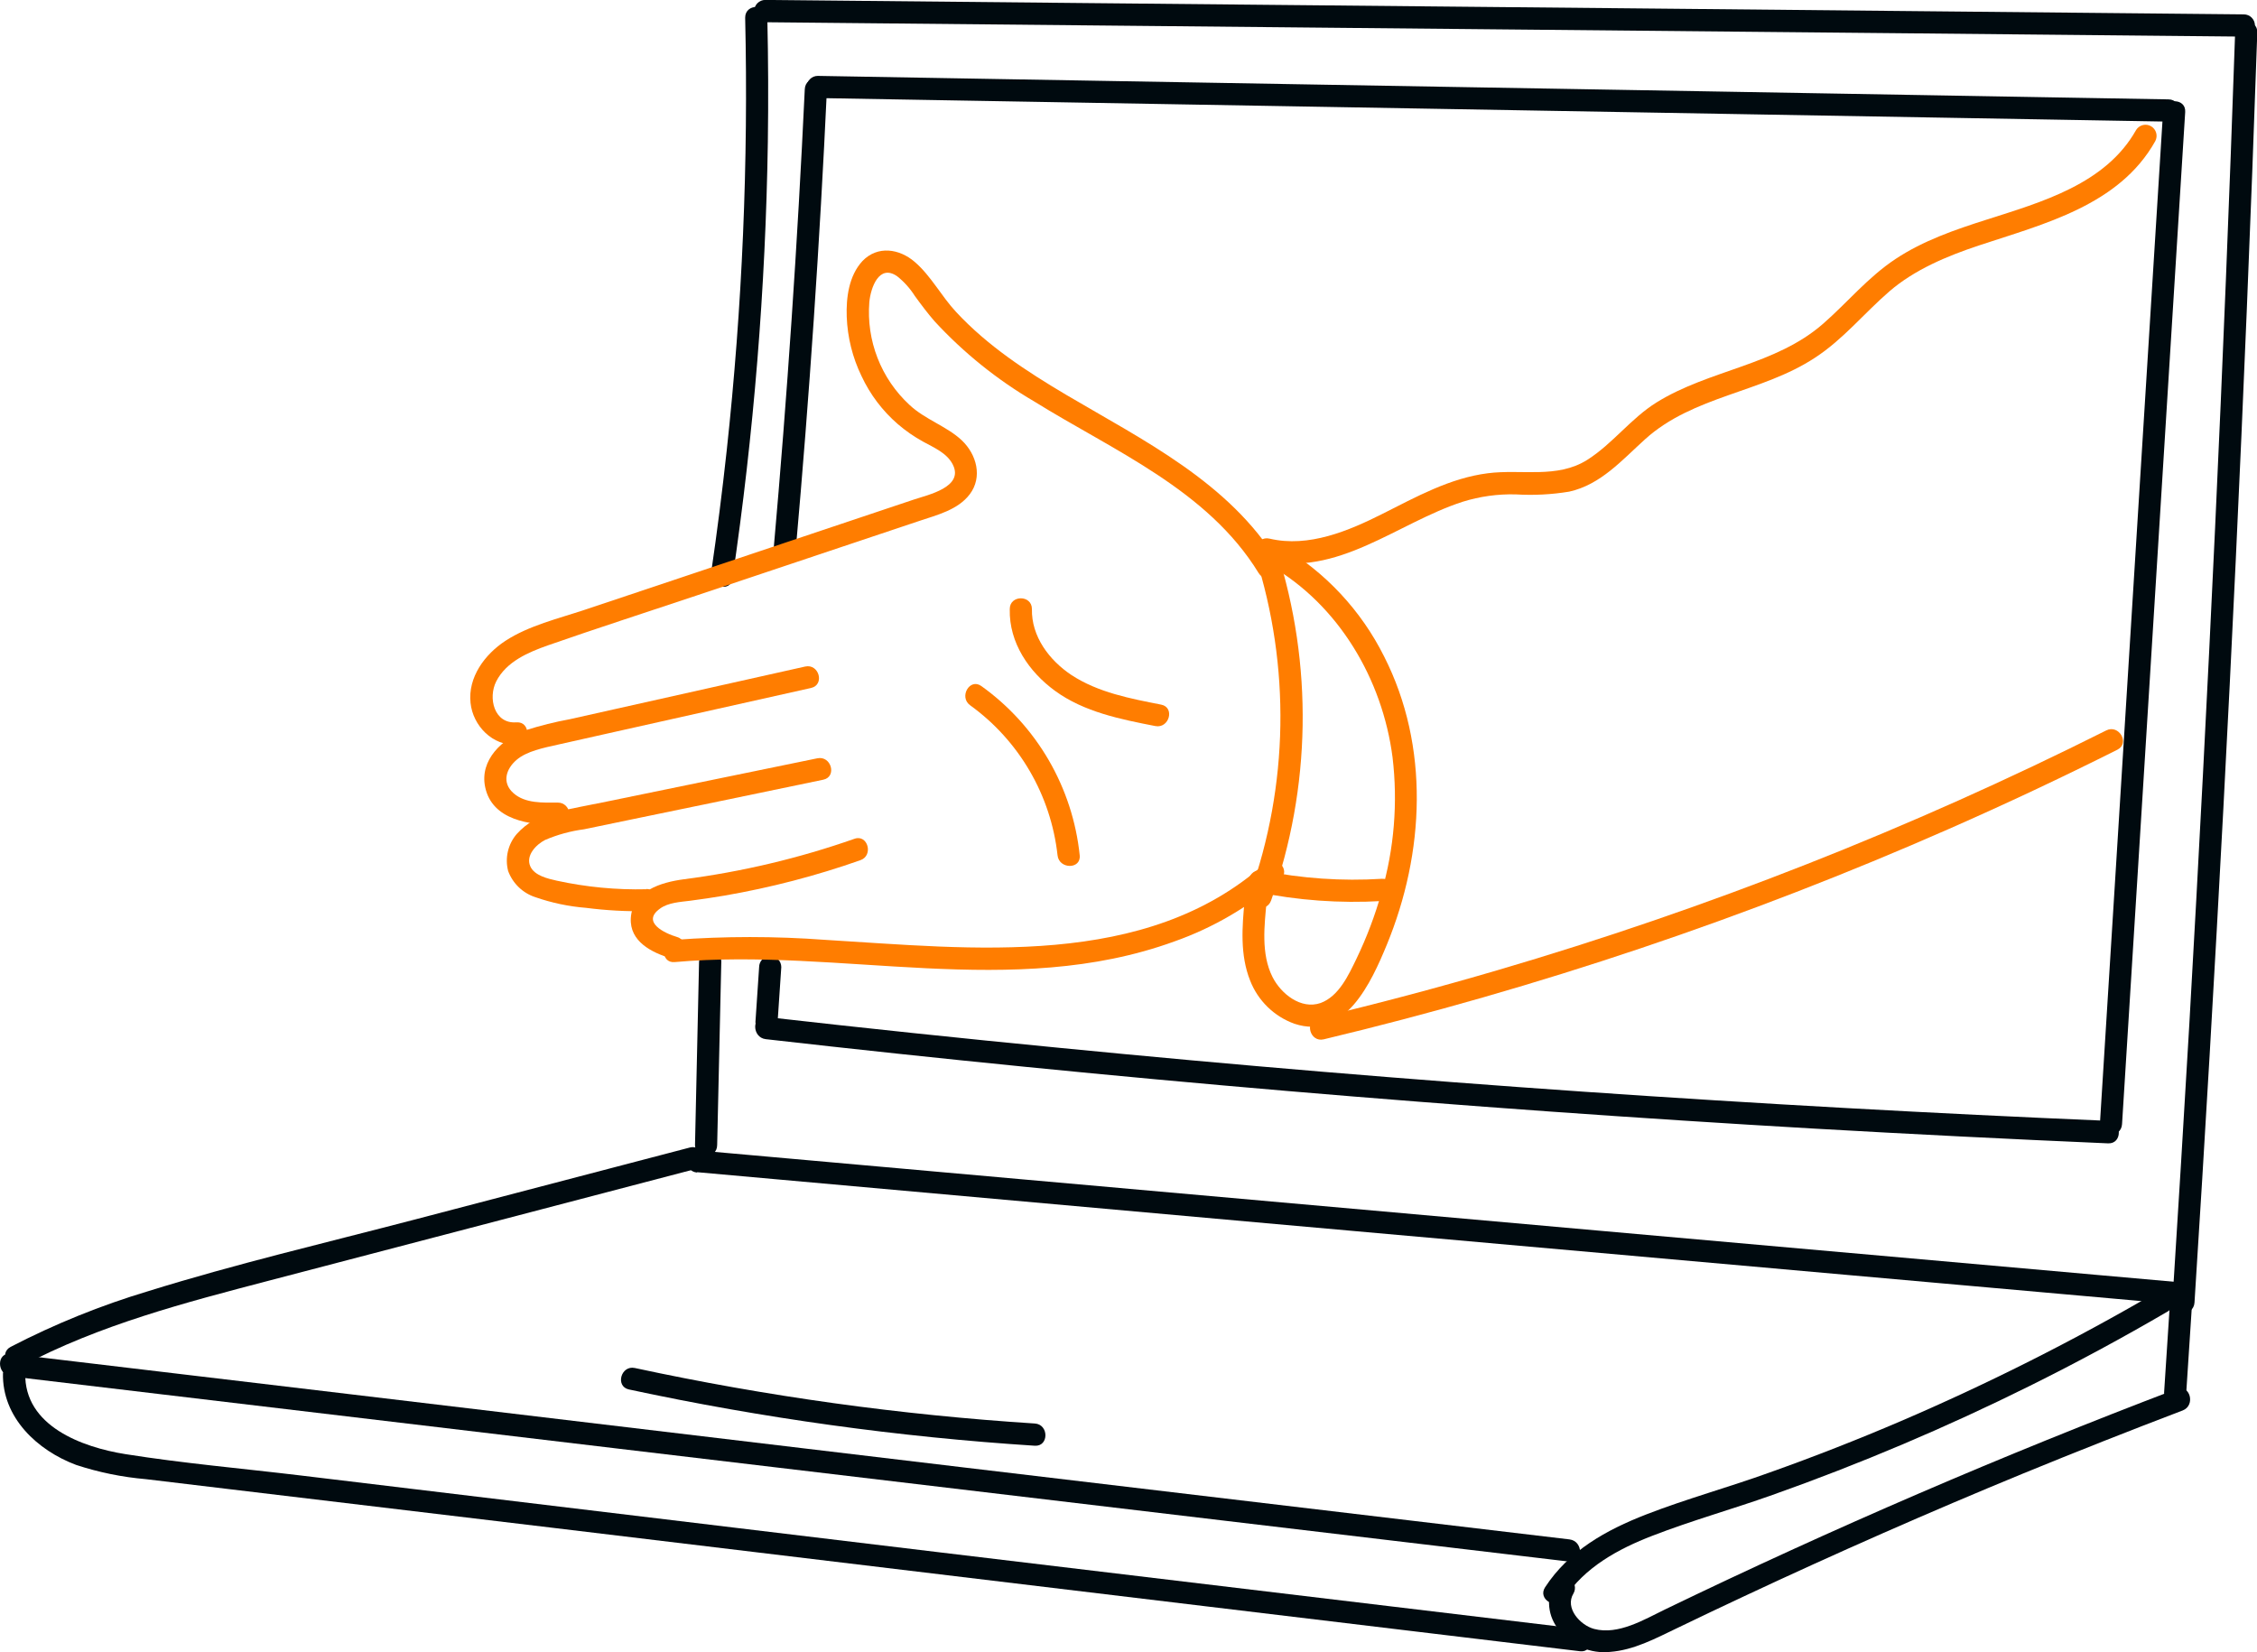 <?xml version="1.0" encoding="UTF-8"?> <svg xmlns="http://www.w3.org/2000/svg" width="209" height="153" viewBox="0 0 209 153" fill="none"> <g clip-path="url(#clip0_649_229)"> <path d="M2.018 126.508C9.214 122.686 17.141 120.633 24.973 118.581L50.145 111.993L64.455 108.245C64.71 108.166 64.924 107.991 65.052 107.756C65.18 107.521 65.212 107.245 65.141 106.987C65.069 106.729 64.901 106.509 64.671 106.374C64.44 106.238 64.167 106.198 63.907 106.262L38.243 112.981C30.076 115.116 21.827 117.051 13.756 119.563C9.347 120.882 5.072 122.612 0.985 124.731C-0.185 125.348 0.848 127.126 2.018 126.508Z" fill="#000A0F"></path> <path d="M64.557 108.554L118.15 113.359L171.571 118.115L201.668 120.791C202.981 120.915 202.974 118.849 201.668 118.732L148.068 113.969L94.647 109.213L64.55 106.53C63.23 106.413 63.244 108.472 64.55 108.589L64.557 108.554Z" fill="#000A0F"></path> <path d="M144.846 148.038C146.741 145.135 149.86 143.44 153.007 142.225C156.659 140.811 160.449 139.754 164.135 138.443C172.274 135.558 180.232 132.184 187.966 128.341C192.308 126.186 196.576 123.882 200.771 121.43C200.996 121.287 201.156 121.063 201.219 120.804C201.282 120.545 201.243 120.272 201.109 120.041C200.975 119.811 200.758 119.642 200.502 119.569C200.246 119.497 199.973 119.526 199.738 119.652C192.082 124.12 184.16 128.113 176.017 131.608C172.022 133.319 167.98 134.902 163.889 136.357C160.1 137.73 156.208 138.787 152.459 140.242C148.711 141.697 145.284 143.611 143.075 146.995C142.35 148.107 144.128 149.143 144.846 148.038Z" fill="#000A0F"></path> <path d="M143.93 146.507C143.544 147.209 143.381 148.012 143.461 148.809C143.542 149.606 143.863 150.359 144.382 150.968C144.933 151.675 145.654 152.23 146.477 152.581C147.3 152.933 148.198 153.07 149.088 152.979C151.283 152.815 153.267 151.751 155.244 150.804C157.328 149.797 159.421 148.802 161.523 147.818C170.041 143.824 178.646 140.038 187.337 136.46C192.24 134.451 197.167 132.504 202.119 130.619C203.337 130.153 202.803 128.162 201.572 128.629C185.488 134.746 169.692 141.552 154.183 149.047C152.255 149.98 149.854 151.442 147.617 150.852C146.331 150.509 144.881 148.923 145.702 147.571C145.84 147.335 145.878 147.054 145.81 146.79C145.741 146.525 145.571 146.299 145.336 146.161C145.101 146.023 144.821 145.983 144.557 146.052C144.293 146.121 144.068 146.292 143.93 146.528V146.507Z" fill="#000A0F"></path> <path d="M200.977 120.057L200.396 128.979C200.396 129.252 200.504 129.514 200.696 129.707C200.888 129.9 201.149 130.008 201.422 130.008C201.694 130.008 201.955 129.9 202.147 129.707C202.339 129.514 202.448 129.252 202.448 128.979L203.029 120.057C203.027 119.784 202.918 119.524 202.726 119.331C202.534 119.138 202.274 119.029 202.003 119.027C201.733 119.034 201.476 119.145 201.285 119.337C201.094 119.528 200.984 119.786 200.977 120.057Z" fill="#000A0F"></path> <path d="M0.978 127.462L57.231 134.154L113.656 140.859L145.339 144.62C146.646 144.778 146.639 142.719 145.339 142.561L89.086 135.877L32.662 129.144L0.978 125.376C-0.328 125.225 -0.321 127.284 0.978 127.435V127.462Z" fill="#000A0F"></path> <path d="M0.274 127.16C0.178 131.278 3.468 134.326 7.052 135.664C9.146 136.352 11.313 136.794 13.509 136.982L21.074 137.888L51.28 141.498L112.027 148.8L146.31 152.918C147.617 153.076 147.603 151.017 146.31 150.859L86.931 143.749L27.88 136.645C22.463 135.993 16.991 135.52 11.601 134.662C7.64 134.03 2.223 132.074 2.339 127.16C2.373 125.836 0.321 125.836 0.287 127.16H0.274Z" fill="#000A0F"></path> <path d="M64.735 89.042L64.358 106.042C64.358 107.367 66.41 107.367 66.41 106.042L66.793 89.042C66.793 87.718 64.741 87.718 64.741 89.042H64.735Z" fill="#000A0F"></path> <path d="M67.827 53.574C69.802 40.188 70.897 26.687 71.103 13.157C71.158 9.322 71.142 5.481 71.055 1.633C71.055 0.316 69.003 0.309 69.003 1.633C69.309 15.021 68.738 28.415 67.293 41.728C66.883 45.507 66.402 49.282 65.85 53.052C65.658 54.349 67.635 54.905 67.827 53.601V53.574Z" fill="#000A0F"></path> <path d="M70.864 2.059L124.47 2.581L177.734 3.095L207.783 3.39C208.055 3.39 208.316 3.282 208.508 3.089C208.701 2.896 208.809 2.634 208.809 2.361C208.809 2.088 208.701 1.826 208.508 1.633C208.316 1.44 208.055 1.331 207.783 1.331L154.17 0.803L100.906 0.288L70.864 -0.007C70.592 -0.007 70.331 0.102 70.138 0.295C69.946 0.488 69.838 0.75 69.838 1.023C69.838 1.296 69.946 1.558 70.138 1.751C70.331 1.944 70.592 2.052 70.864 2.052V2.059Z" fill="#000A0F"></path> <path d="M203.213 120.62C204.189 105.356 205.08 90.09 205.888 74.822C206.695 59.554 207.415 44.226 208.049 28.839C208.405 20.233 208.731 11.624 209.027 3.013C209.075 1.688 207.023 1.688 206.975 3.013C206.451 18.29 205.833 33.568 205.121 48.845C204.41 64.122 203.614 79.45 202.734 94.828C202.233 103.425 201.708 112.025 201.161 120.627C201.072 121.951 203.124 121.944 203.213 120.627V120.62Z" fill="#000A0F"></path> <path d="M74.523 8.263C73.857 22.479 72.897 36.663 71.643 50.814C71.527 52.132 73.579 52.125 73.695 50.814C74.954 36.631 75.914 22.447 76.575 8.263C76.637 6.938 74.578 6.938 74.523 8.263Z" fill="#000A0F"></path> <path d="M75.754 9.08L124.607 9.931L173.295 10.782L200.799 11.262C202.119 11.262 202.119 9.203 200.799 9.203L151.913 8.352L103.231 7.508L75.727 7.028C75.455 7.028 75.194 7.136 75.002 7.329C74.809 7.522 74.701 7.784 74.701 8.057C74.701 8.33 74.809 8.592 75.002 8.785C75.194 8.978 75.455 9.087 75.727 9.087L75.754 9.08Z" fill="#000A0F"></path> <path d="M200.299 10.37L198.014 46.978L195.743 83.415L194.451 104.107C194.369 105.432 196.421 105.432 196.503 104.107L198.787 67.506L201.058 31.07L202.351 10.37C202.433 9.046 200.381 9.053 200.299 10.37Z" fill="#000A0F"></path> <path d="M70.296 89.564L69.954 94.65C69.958 94.922 70.067 95.181 70.258 95.374C70.45 95.566 70.709 95.676 70.98 95.679C71.25 95.672 71.507 95.561 71.698 95.37C71.889 95.178 71.999 94.921 72.006 94.65L72.348 89.564C72.348 89.291 72.24 89.029 72.048 88.836C71.855 88.643 71.594 88.535 71.322 88.535C71.05 88.535 70.789 88.643 70.597 88.836C70.404 89.029 70.296 89.291 70.296 89.564Z" fill="#000A0F"></path> <path d="M195.19 103.798C179.006 103.116 162.834 102.217 146.673 101.101C130.512 99.984 114.323 98.63 98.108 97.038C89.038 96.159 79.972 95.205 70.912 94.176C69.598 94.025 69.612 96.084 70.912 96.235C86.999 98.065 103.115 99.666 119.257 101.039C135.4 102.412 151.614 103.569 167.898 104.512C176.995 105.033 186.101 105.491 195.217 105.884C196.537 105.939 196.53 103.88 195.217 103.825L195.19 103.798Z" fill="#000A0F"></path> <path d="M58.25 128.677C70.631 131.334 83.189 133.075 95.823 133.886C97.136 133.968 97.136 131.909 95.823 131.827C83.367 131.032 70.987 129.314 58.784 126.687C57.498 126.412 56.951 128.396 58.243 128.677H58.25Z" fill="#000A0F"></path> <path d="M117.027 51.878C123.867 53.498 129.339 48.447 135.434 46.47C137.027 45.972 138.691 45.74 140.359 45.784C142.014 45.885 143.675 45.8 145.311 45.53C148.225 44.885 150.209 42.599 152.336 40.678C156.803 36.642 163.15 36.367 168.068 33.128C170.667 31.44 172.617 29.01 174.949 26.992C177.282 24.975 180.278 23.719 183.253 22.73C189.245 20.74 196.25 19.024 199.581 13.067C199.706 12.832 199.736 12.557 199.663 12.301C199.591 12.044 199.423 11.826 199.193 11.692C198.963 11.558 198.691 11.518 198.433 11.581C198.175 11.644 197.951 11.806 197.809 12.031C194.998 17.048 189.054 18.709 183.958 20.342C181.044 21.269 178.089 22.284 175.524 23.986C172.959 25.689 171.092 27.994 168.841 29.964C164.416 33.849 158.301 34.226 153.41 37.26C151.023 38.742 149.347 41.083 146.994 42.579C144.189 44.356 140.879 43.423 137.766 43.828C134.258 44.274 131.138 46.017 128.026 47.582C124.914 49.147 121.186 50.739 117.561 49.881C116.275 49.579 115.728 51.563 117.014 51.865L117.027 51.878Z" fill="#FF7D00"></path> <path d="M115.256 83.359C115.017 85.837 114.818 88.438 115.762 90.806C116.121 91.729 116.674 92.563 117.382 93.254C118.09 93.944 118.937 94.474 119.866 94.807C124.552 96.372 127.001 90.93 128.417 87.498C131.919 78.995 132.404 69.139 128.177 60.807C126.054 56.549 122.747 52.999 118.656 50.588C118.421 50.45 118.141 50.411 117.877 50.48C117.613 50.548 117.388 50.719 117.25 50.955C117.112 51.191 117.073 51.472 117.142 51.736C117.21 52.001 117.381 52.227 117.616 52.366C123.97 56.031 128.013 62.907 128.95 70.121C129.453 74.329 129.104 78.596 127.924 82.666C127.334 84.764 126.563 86.805 125.619 88.768C124.887 90.278 123.991 92.261 122.288 92.886C120.468 93.517 118.621 92.034 117.835 90.477C116.754 88.335 117.082 85.672 117.301 83.387C117.431 82.069 115.372 82.076 115.249 83.387L115.256 83.359Z" fill="#FF7D00"></path> <path d="M122.582 96.249C142.427 91.5 161.807 84.977 180.491 76.757C185.744 74.447 190.938 72.004 196.073 69.428C197.256 68.831 196.216 67.053 195.04 67.643C176.952 76.72 158.088 84.151 138.677 89.846C133.173 91.461 127.626 92.934 122.035 94.265C120.756 94.574 121.296 96.558 122.582 96.249Z" fill="#FF7D00"></path> <path d="M116.247 51.494C119.514 61.718 119.329 72.737 115.721 82.845C115.276 84.094 117.26 84.636 117.704 83.394C121.419 72.93 121.602 61.53 118.224 50.952C117.821 49.696 115.844 50.231 116.247 51.494Z" fill="#FF7D00"></path> <path d="M127.972 81.383C124.257 81.615 120.526 81.357 116.878 80.615C115.592 80.347 115.038 82.33 116.337 82.598C120.16 83.386 124.069 83.669 127.965 83.442C129.279 83.367 129.286 81.308 127.965 81.383H127.972Z" fill="#FF7D00"></path> <path d="M62.69 86.771C61.548 86.434 59.373 85.398 61.11 84.149C61.883 83.579 62.998 83.531 63.908 83.415C64.968 83.278 66.028 83.12 67.081 82.941C71.363 82.202 75.575 81.105 79.674 79.661C80.912 79.228 80.358 77.238 79.127 77.677C73.995 79.478 68.691 80.736 63.299 81.431C61.247 81.706 58.559 82.488 58.415 85.021C58.285 87.196 60.371 88.226 62.143 88.754C63.415 89.139 63.956 87.148 62.69 86.771Z" fill="#FF7D00"></path> <path d="M62.471 89.097C77.848 87.725 93.779 92.625 108.738 87.189C112.358 85.913 115.701 83.954 118.588 81.417C119.573 80.539 118.123 79.084 117.138 79.962C106.091 89.811 89.962 87.841 76.418 87.038C71.776 86.692 67.114 86.692 62.471 87.038C61.165 87.155 61.151 89.214 62.471 89.097Z" fill="#FF7D00"></path> <path d="M59.872 82.351C57.076 82.419 54.281 82.152 51.548 81.555C50.727 81.369 49.496 81.095 49.106 80.23C48.661 79.221 49.646 78.212 50.474 77.787C51.627 77.293 52.842 76.96 54.085 76.798L58.388 75.906L66.657 74.197L76.234 72.207C77.526 71.939 76.979 69.956 75.686 70.224L56.151 74.238C54.571 74.568 52.957 74.842 51.363 75.24C50.01 75.506 48.779 76.204 47.854 77.231C47.453 77.695 47.171 78.25 47.032 78.847C46.892 79.445 46.9 80.068 47.054 80.662C47.264 81.23 47.6 81.743 48.036 82.163C48.472 82.582 48.996 82.898 49.571 83.085C51.087 83.613 52.664 83.945 54.263 84.073C56.109 84.31 57.97 84.413 59.831 84.382C61.151 84.382 61.158 82.323 59.831 82.323L59.872 82.351Z" fill="#FF7D00"></path> <path d="M51.65 74.328C50.282 74.328 48.64 74.424 47.546 73.45C46.451 72.475 46.862 71.219 47.813 70.389C48.763 69.558 50.371 69.249 51.684 68.954L56.301 67.918L75.105 63.711C76.391 63.422 75.85 61.439 74.558 61.727L57.074 65.639L52.785 66.6C51.397 66.854 50.027 67.196 48.681 67.623C46.52 68.412 44.399 70.368 44.926 72.887C45.569 75.975 49.105 76.421 51.677 76.387C51.949 76.387 52.21 76.278 52.403 76.085C52.595 75.892 52.703 75.63 52.703 75.358C52.703 75.084 52.595 74.823 52.403 74.629C52.21 74.436 51.949 74.328 51.677 74.328H51.65Z" fill="#FF7D00"></path> <path d="M47.799 66.895C45.747 67.039 45.179 64.623 45.952 63.1C46.896 61.26 48.921 60.409 50.74 59.764C55.303 58.172 59.899 56.69 64.475 55.159L78.039 50.616L85.132 48.241C86.767 47.692 88.696 47.225 89.797 45.777C91.008 44.178 90.433 42.078 89.065 40.781C87.697 39.484 85.645 38.845 84.209 37.486C82.912 36.287 81.905 34.807 81.263 33.159C80.62 31.511 80.36 29.738 80.501 27.974C80.625 26.65 81.404 24.412 83.08 25.586C83.72 26.094 84.27 26.707 84.708 27.398C85.296 28.207 85.891 29.004 86.548 29.759C89.239 32.675 92.347 35.175 95.769 37.178C103.122 41.748 111.836 45.365 116.549 53.066C117.233 54.191 119.018 53.162 118.327 52.029C113.813 44.658 105.892 40.794 98.724 36.56C95.064 34.391 91.459 32.037 88.546 28.901C87.177 27.439 86.213 25.545 84.695 24.247C83.285 23.033 81.274 22.717 79.872 24.165C78.593 25.538 78.347 27.597 78.408 29.333C78.479 31.239 78.945 33.109 79.776 34.824C80.573 36.533 81.723 38.054 83.149 39.285C83.87 39.904 84.654 40.447 85.488 40.904C86.473 41.447 87.691 41.954 88.224 43.011C89.298 45.111 85.933 45.825 84.599 46.271L77.184 48.756L62.361 53.725L54.153 56.47C51.711 57.287 48.975 57.925 46.793 59.352C44.899 60.595 43.319 62.709 43.572 65.09C43.791 67.211 45.624 69.105 47.833 68.954C49.146 68.865 49.153 66.806 47.833 66.895H47.799Z" fill="#FF7D00"></path> <path d="M93.505 56.429C93.436 59.524 95.283 62.221 97.698 63.978C100.386 65.941 103.785 66.614 106.98 67.238C108.273 67.492 108.82 65.508 107.527 65.255C104.668 64.692 101.692 64.136 99.21 62.509C97.157 61.137 95.502 58.941 95.557 56.401C95.557 55.077 93.505 55.077 93.505 56.401V56.429Z" fill="#FF7D00"></path> <path d="M89.838 65.316C92.081 66.935 93.959 69.007 95.353 71.4C96.747 73.793 97.625 76.453 97.93 79.207C98.067 80.511 100.119 80.525 99.982 79.207C99.658 76.096 98.678 73.089 97.107 70.386C95.536 67.684 93.41 65.347 90.871 63.532C89.797 62.763 88.771 64.548 89.838 65.316Z" fill="#FF7D00"></path> </g> <defs> <clipPath id="clip0_649_229"> <rect width="209" height="153" fill="white"></rect> </clipPath> </defs> </svg> 